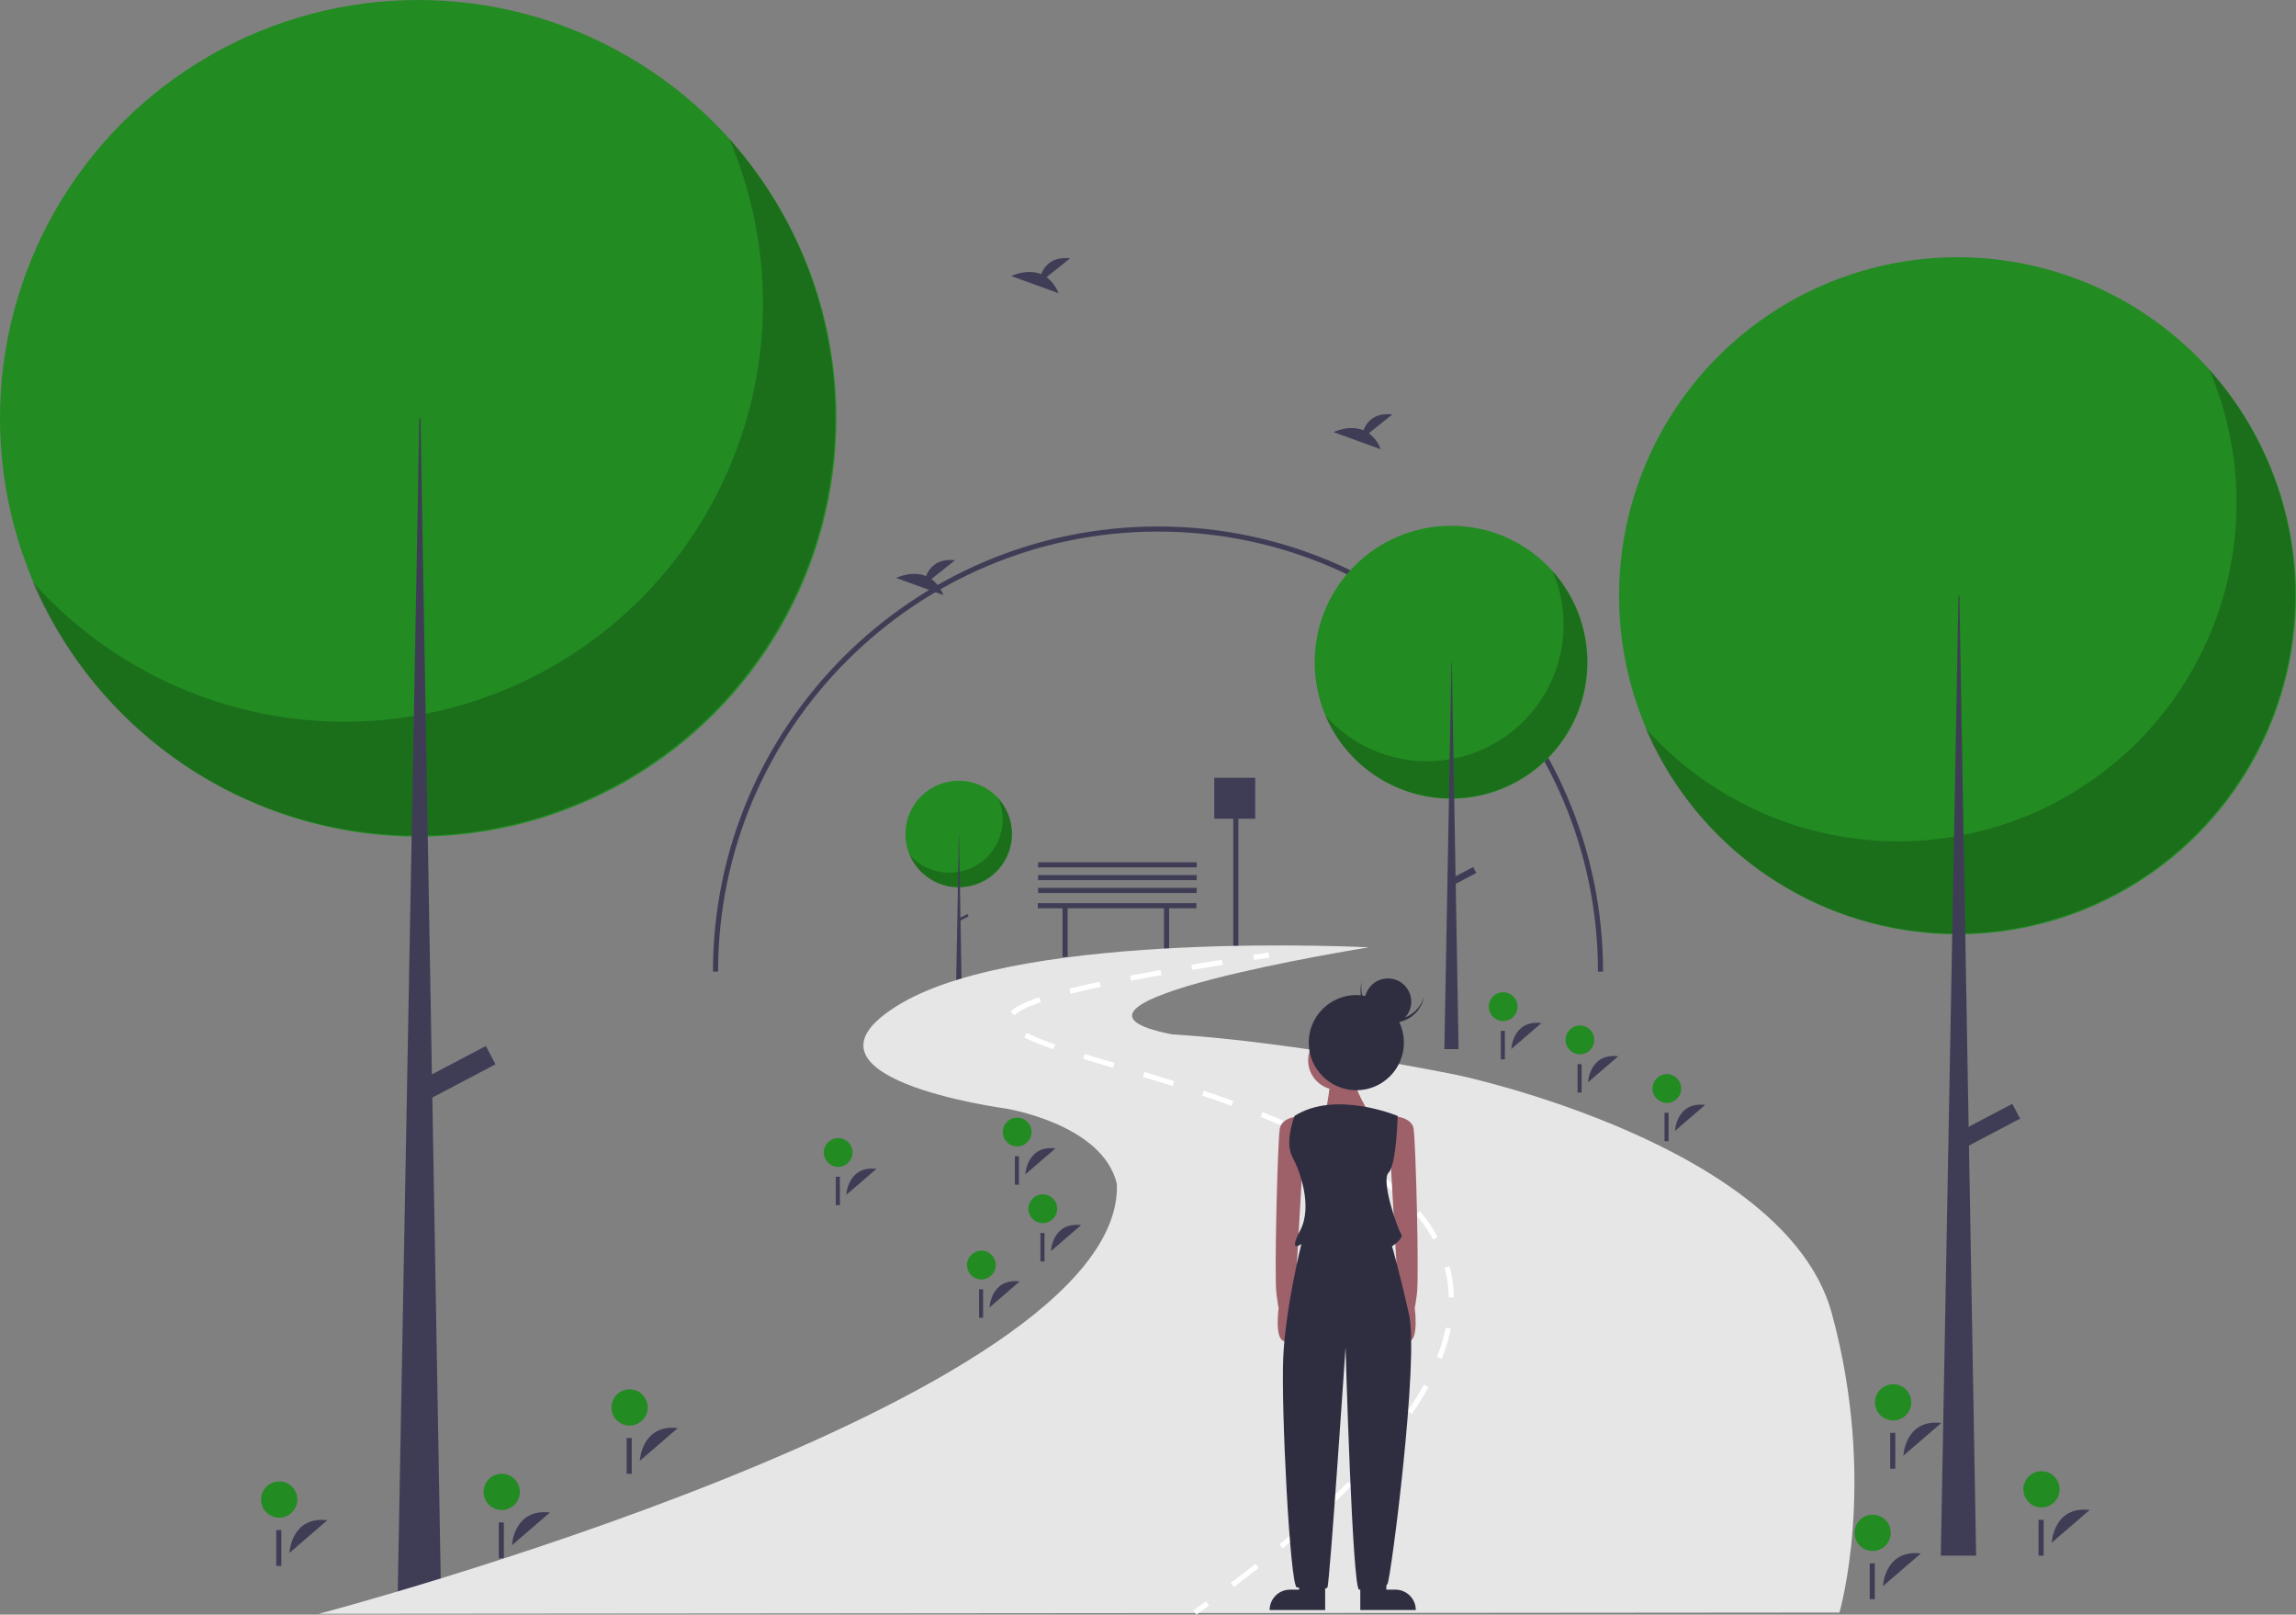 <?xml version="1.0" encoding="UTF-8"?> <svg xmlns="http://www.w3.org/2000/svg" xmlns:xlink="http://www.w3.org/1999/xlink" data-name="Layer 1" width="885.87" height="622.804" viewBox="0 0 885.87 622.804"><rect x="0" y="0" width="885.87" height="622.804" fill="#808080" stroke="none"/><title>through_the_park</title><polygon points="461.601 348.37 400.416 348.37 400.416 350.344 409.958 350.344 409.958 369.094 411.932 369.094 411.932 350.344 449.098 350.344 449.098 369.094 451.072 369.094 451.072 350.344 461.601 350.344 461.601 348.37" fill="#3f3d56"></polygon><polygon points="484.299 300.014 468.509 300.014 468.509 315.803 475.829 315.803 475.829 369.007 477.803 369.007 477.803 315.803 484.299 315.803 484.299 300.014" fill="#3f3d56"></polygon><rect x="400.536" y="342.465" width="61.185" height="1.974" fill="#3f3d56"></rect><rect x="400.536" y="337.531" width="61.185" height="1.974" fill="#3f3d56"></rect><rect x="400.536" y="332.596" width="61.185" height="1.974" fill="#3f3d56"></rect><path d="M775.577,513.38h-1.974c0-93.595-76.145-169.74-169.74-169.74-93.595,0-169.74,76.145-169.74,169.74H432.15c0-94.683,77.031-171.714,171.714-171.714C698.547,341.667,775.577,418.697,775.577,513.38Z" transform="translate(-157.065 -138.598)" fill="#3f3d56"></path><circle cx="161.352" cy="161.352" r="161.352" fill="#228b22"></circle><path d="M438.44,192.179a161.364,161.364,0,0,1-268.86,170.77,161.366,161.366,0,1,0,268.86-170.77Z" transform="translate(-157.065 -138.598)" opacity="0.2"></path><polygon points="161.795 161.352 162.238 161.352 170.217 618.811 153.373 618.811 161.795 161.352" fill="#3f3d56"></polygon><rect x="329.055" y="537.545" width="7.979" height="30.143" transform="translate(509.815 -138.121) rotate(62.234)" fill="#3f3d56"></rect><circle cx="755.276" cy="229.806" r="130.593" fill="#228b22"></circle><path d="M1009.485,281.178a130.604,130.604,0,0,1-217.607,138.216A130.605,130.605,0,1,0,1009.485,281.178Z" transform="translate(-157.065 -138.598)" opacity="0.2"></path><polygon points="755.635 229.806 755.994 229.806 762.452 600.06 748.819 600.06 755.635 229.806" fill="#3f3d56"></polygon><rect x="920.952" y="560.707" width="6.458" height="24.397" transform="translate(843.517 -650.356) rotate(62.234)" fill="#3f3d56"></rect><circle cx="369.907" cy="321.704" r="20.558" fill="#228b22"></circle><path d="M542.265,446.57a20.56,20.56,0,0,1-34.256,21.758A20.56,20.56,0,1,0,542.265,446.57Z" transform="translate(-157.065 -138.598)" opacity="0.2"></path><polygon points="369.964 321.704 370.02 321.704 371.037 379.99 368.891 379.99 369.964 321.704" fill="#3f3d56"></polygon><rect x="528.328" y="490.574" width="1.017" height="3.841" transform="translate(561.196 -343.482) rotate(62.234)" fill="#3f3d56"></rect><circle cx="559.878" cy="255.443" r="52.631" fill="#228b22"></circle><path d="M756.094,358.887A52.636,52.636,0,0,1,668.394,414.591a52.636,52.636,0,1,0,87.7-55.704Z" transform="translate(-157.065 -138.598)" opacity="0.2"></path><polygon points="560.023 255.443 560.167 255.443 562.77 404.662 557.275 404.662 560.023 255.443" fill="#3f3d56"></polygon><rect x="720.413" y="471.542" width="2.603" height="9.832" transform="translate(650.03 -522.718) rotate(62.234)" fill="#3f3d56"></rect><path d="M354.588,734.636s.681-14.28,14.652-12.62" transform="translate(-157.065 -138.598)" fill="#3f3d56"></path><circle cx="193.576" cy="575.457" r="6.992" fill="#228b22"></circle><rect x="192.438" y="587.231" width="1.974" height="13.816" fill="#3f3d56"></rect><path d="M403.931,702.069s.681-14.28,14.652-12.62" transform="translate(-157.065 -138.598)" fill="#3f3d56"></path><circle cx="242.919" cy="542.89" r="6.992" fill="#228b22"></circle><rect x="241.781" y="554.665" width="1.974" height="13.816" fill="#3f3d56"></rect><path d="M552.67,591.585s.541-11.342,11.637-10.023" transform="translate(-157.065 -138.598)" fill="#3f3d56"></path><circle cx="392.47" cy="436.64" r="5.554" fill="#228b22"></circle><rect x="391.566" y="445.992" width="1.568" height="10.973" fill="#3f3d56"></rect><path d="M769.779,556.058s.541-11.342,11.637-10.023" transform="translate(-157.065 -138.598)" fill="#3f3d56"></path><circle cx="609.579" cy="401.113" r="5.554" fill="#228b22"></circle><rect x="608.676" y="410.465" width="1.568" height="10.973" fill="#3f3d56"></rect><path d="M562.539,621.19s.541-11.342,11.637-10.023" transform="translate(-157.065 -138.598)" fill="#3f3d56"></path><circle cx="402.338" cy="466.246" r="5.554" fill="#228b22"></circle><rect x="401.435" y="475.598" width="1.568" height="10.973" fill="#3f3d56"></rect><path d="M538.854,642.901s.541-11.342,11.637-10.023" transform="translate(-157.065 -138.598)" fill="#3f3d56"></path><circle cx="378.654" cy="487.957" r="5.554" fill="#228b22"></circle><rect x="377.75" y="497.309" width="1.568" height="10.973" fill="#3f3d56"></rect><path d="M803.333,574.808s.541-11.342,11.637-10.023" transform="translate(-157.065 -138.598)" fill="#3f3d56"></path><circle cx="643.132" cy="419.864" r="5.554" fill="#228b22"></circle><rect x="642.229" y="429.215" width="1.568" height="10.973" fill="#3f3d56"></rect><path d="M483.59,599.48s.541-11.342,11.637-10.023" transform="translate(-157.065 -138.598)" fill="#3f3d56"></path><circle cx="323.389" cy="444.535" r="5.554" fill="#228b22"></circle><rect x="322.486" y="453.887" width="1.568" height="10.973" fill="#3f3d56"></rect><path d="M740.174,543.228s.541-11.342,11.637-10.023" transform="translate(-157.065 -138.598)" fill="#3f3d56"></path><circle cx="579.973" cy="388.284" r="5.554" fill="#228b22"></circle><rect x="579.07" y="397.636" width="1.568" height="10.973" fill="#3f3d56"></rect><path d="M268.731,737.596s.681-14.28,14.652-12.62" transform="translate(-157.065 -138.598)" fill="#3f3d56"></path><circle cx="107.719" cy="578.417" r="6.992" fill="#228b22"></circle><rect x="106.581" y="590.192" width="1.974" height="13.816" fill="#3f3d56"></rect><path d="M948.678,733.649s.681-14.28,14.652-12.62" transform="translate(-157.065 -138.598)" fill="#3f3d56"></path><circle cx="787.666" cy="574.47" r="6.992" fill="#228b22"></circle><rect x="786.528" y="586.244" width="1.974" height="13.816" fill="#3f3d56"></rect><path d="M891.44,700.096s.681-14.28,14.652-12.62" transform="translate(-157.065 -138.598)" fill="#3f3d56"></path><circle cx="730.428" cy="540.917" r="6.992" fill="#228b22"></circle><rect x="729.29" y="552.691" width="1.974" height="13.816" fill="#3f3d56"></rect><path d="M883.546,750.425s.681-14.28,14.652-12.62" transform="translate(-157.065 -138.598)" fill="#3f3d56"></path><circle cx="722.533" cy="591.246" r="6.992" fill="#228b22"></circle><rect x="721.395" y="603.021" width="1.974" height="13.816" fill="#3f3d56"></rect><path d="M280.091,761.083S590.953,679.173,587.992,595.29c-5.428-23.191-42.928-29.112-42.928-29.112s-88.817-11.842-40.461-40.461,180.596-21.711,180.596-21.711-136.187,21.711-75.988,33.553c48.356,2.961,110.528,15.79,110.528,15.79S846.056,579.994,863.82,645.126s2.961,115.463,2.961,115.463Z" transform="translate(-157.065 -138.598)" fill="#e6e6e6"></path><path d="M618.673,761.402l-1.164-1.627q2.467-1.764,4.859-3.508l1.178,1.617Q621.144,759.632,618.673,761.402Z" transform="translate(-157.065 -138.598)" fill="#fff"></path><path d="M633.183,750.728l-1.207-1.594c3.231-2.447,6.414-4.909,9.46-7.317l1.24,1.568C639.619,745.803,636.425,748.273,633.183,750.728Zm18.823-14.899-1.277-1.539c3.128-2.599,6.187-5.21,9.091-7.761l1.32,1.502C658.222,730.595,655.148,733.219,652.006,735.829Zm18.032-15.869-1.369-1.459c2.985-2.8,5.863-5.603,8.555-8.332l1.424,1.404C675.939,714.32,673.041,717.142,670.038,719.96Zm16.858-17.141-1.488-1.336c2.742-3.055,5.336-6.114,7.709-9.093l1.564,1.246C692.284,696.645,689.665,699.735,686.897,702.819ZM701.85,683.952,700.197,682.825c2.325-3.407,4.423-6.809,6.234-10.109l1.754.963C706.343,677.035,704.211,680.492,701.85,683.952Zm11.5-21.214-1.861-.73a69.37,69.37,0,0,0,3.396-11.29l1.959.402A71.216,71.216,0,0,1,713.35,662.738Zm2.67-23.696a47.11,47.11,0,0,0-1.608-11.507l1.932-.521a49.173,49.173,0,0,1,1.677,11.995Zm-5.983-22.303a60.321,60.321,0,0,0-6.656-9.664l1.533-1.283a62.279,62.279,0,0,1,6.877,9.986Zm-14.92-18.104a108.362,108.362,0,0,0-9.326-7.348l1.154-1.633a110.079,110.079,0,0,1,9.498,7.484Zm-19.349-13.784c-3.271-1.923-6.801-3.842-10.487-5.703l.9-1.785c3.726,1.88,7.292,3.819,10.601,5.764Zm-21.297-10.814c-3.481-1.547-7.189-3.104-11.021-4.628l.74-1.857c3.855,1.533,7.588,3.101,11.094,4.657ZM632.235,565.157c-3.563-1.292-7.373-2.618-11.321-3.941l.635-1.896c3.964,1.329,7.789,2.66,11.368,3.957Zm-22.731-7.646c-3.485-1.1-7.237-2.257-11.471-3.539l.58-1.914c4.241,1.284,8,2.444,11.493,3.545Zm-22.979-6.993c-4.046-1.21-7.903-2.366-11.515-3.479l.589-1.912c3.606,1.112,7.458,2.267,11.499,3.475Zm-22.984-7.188a95.056,95.056,0,0,1-11.264-4.534l.899-1.787a92.764,92.764,0,0,0,11.019,4.431Zm-15.103-13.11-1.426-1.402c1.823-1.853,5.43-3.665,11.025-5.542l.636,1.896C553.457,526.921,550.013,528.62,548.438,530.22Zm21.677-8.306-.483-1.941c3.459-.861,7.399-1.763,11.712-2.679l.415,1.957C577.469,520.161,573.551,521.057,570.115,521.914Zm23.37-5.019-.375-1.965c3.685-.704,7.654-1.434,11.797-2.168l.35,1.969C601.121,515.465,597.161,516.192,593.484,516.895ZM617.054,512.7l-.33-1.973q5.653-.948,11.831-1.938l.316,1.975Q622.698,511.754,617.054,512.7Z" transform="translate(-157.065 -138.598)" fill="#fff"></path><path d="M640.931,508.865l-.307-1.977q2.917-.451,5.936-.911l.301,1.977Q643.843,508.414,640.931,508.865Z" transform="translate(-157.065 -138.598)" fill="#fff"></path><path d="M685.194,305.717l9.085-7.266c-7.058-.779-9.957,3.07-11.144,6.117-5.514-2.289-11.516.711-11.516.711l18.177,6.599A13.755,13.755,0,0,0,685.194,305.717Z" transform="translate(-157.065 -138.598)" fill="#3f3d56"></path><path d="M516.441,361.968l9.085-7.266c-7.058-.779-9.957,3.07-11.144,6.117-5.514-2.289-11.516.711-11.516.711l18.177,6.599A13.755,13.755,0,0,0,516.441,361.968Z" transform="translate(-157.065 -138.598)" fill="#3f3d56"></path><path d="M560.85,245.518l9.085-7.266c-7.058-.779-9.957,3.07-11.144,6.117-5.514-2.289-11.516.711-11.516.711l18.177,6.599A13.755,13.755,0,0,0,560.85,245.518Z" transform="translate(-157.065 -138.598)" fill="#3f3d56"></path><path d="M659.609,569.04s-7.869,0-8.743,4.809-2.186,57.267-1.311,63.824.874,5.246.874,5.246-1.743,12.461,2.189,13.006S656.549,641.607,656.549,641.607l3.06-53.333Z" transform="translate(-157.065 -138.598)" fill="#9e616a"></path><path d="M693.707,569.04s7.869,0,8.743,4.809,2.186,57.267,1.311,63.824-.874,5.246-.874,5.246,1.743,12.461-2.189,13.006S696.767,641.607,696.767,641.607l-3.06-53.333Z" transform="translate(-157.065 -138.598)" fill="#9e616a"></path><path d="M658.298,751.77h-3.497a7.869,7.869,0,0,0-7.869,7.869v0H668.352V749.584H658.298Z" transform="translate(-157.065 -138.598)" fill="#2f2e41"></path><path d="M691.958,751.77h3.497a7.869,7.869,0,0,1,7.869,7.869v0H681.904V749.584h10.055Z" transform="translate(-157.065 -138.598)" fill="#2f2e41"></path><circle cx="516.096" cy="409.021" r="11.366" fill="#9e616a"></circle><path d="M670.538,553.739s-1.311,14.426-3.06,15.737,18.36-.874,18.36-.874-6.994-10.492-5.683-13.989S670.538,553.739,670.538,553.739Z" transform="translate(-157.065 -138.598)" fill="#9e616a"></path><path d="M696.33,569.04s-24.043-10.055-39.781,0c0,0-3.934,10.055-.874,15.738s7.869,19.235,3.06,28.415.437,5.246.437,5.246-6.12,24.481-6.994,43.715,2.623,88.305,5.246,88.742,10.929,1.311,11.803,0,6.994-92.676,6.994-92.676,2.623,93.551,5.246,93.551,9.617,0,10.929-2.186,12.24-86.556,8.306-104.042-6.557-26.229-6.557-26.229,4.809-3.06,3.497-4.809-7.869-20.546-4.809-23.606S696.33,569.04,696.33,569.04Z" transform="translate(-157.065 -138.598)" fill="#2f2e41"></path><circle cx="523.309" cy="402.171" r="18.36" fill="#2f2e41"></circle><path d="M691.839,531.577a12.368,12.368,0,0,1-9.332-14.293c-.054.188-.104.378-.149.57a12.368,12.368,0,0,0,24.081,5.658c.045-.192.084-.385.12-.577A12.368,12.368,0,0,1,691.839,531.577Z" transform="translate(-157.065 -138.598)" fill="#2f2e41"></path><circle cx="535.521" cy="386.387" r="8.985" fill="#2f2e41"></circle></svg> 